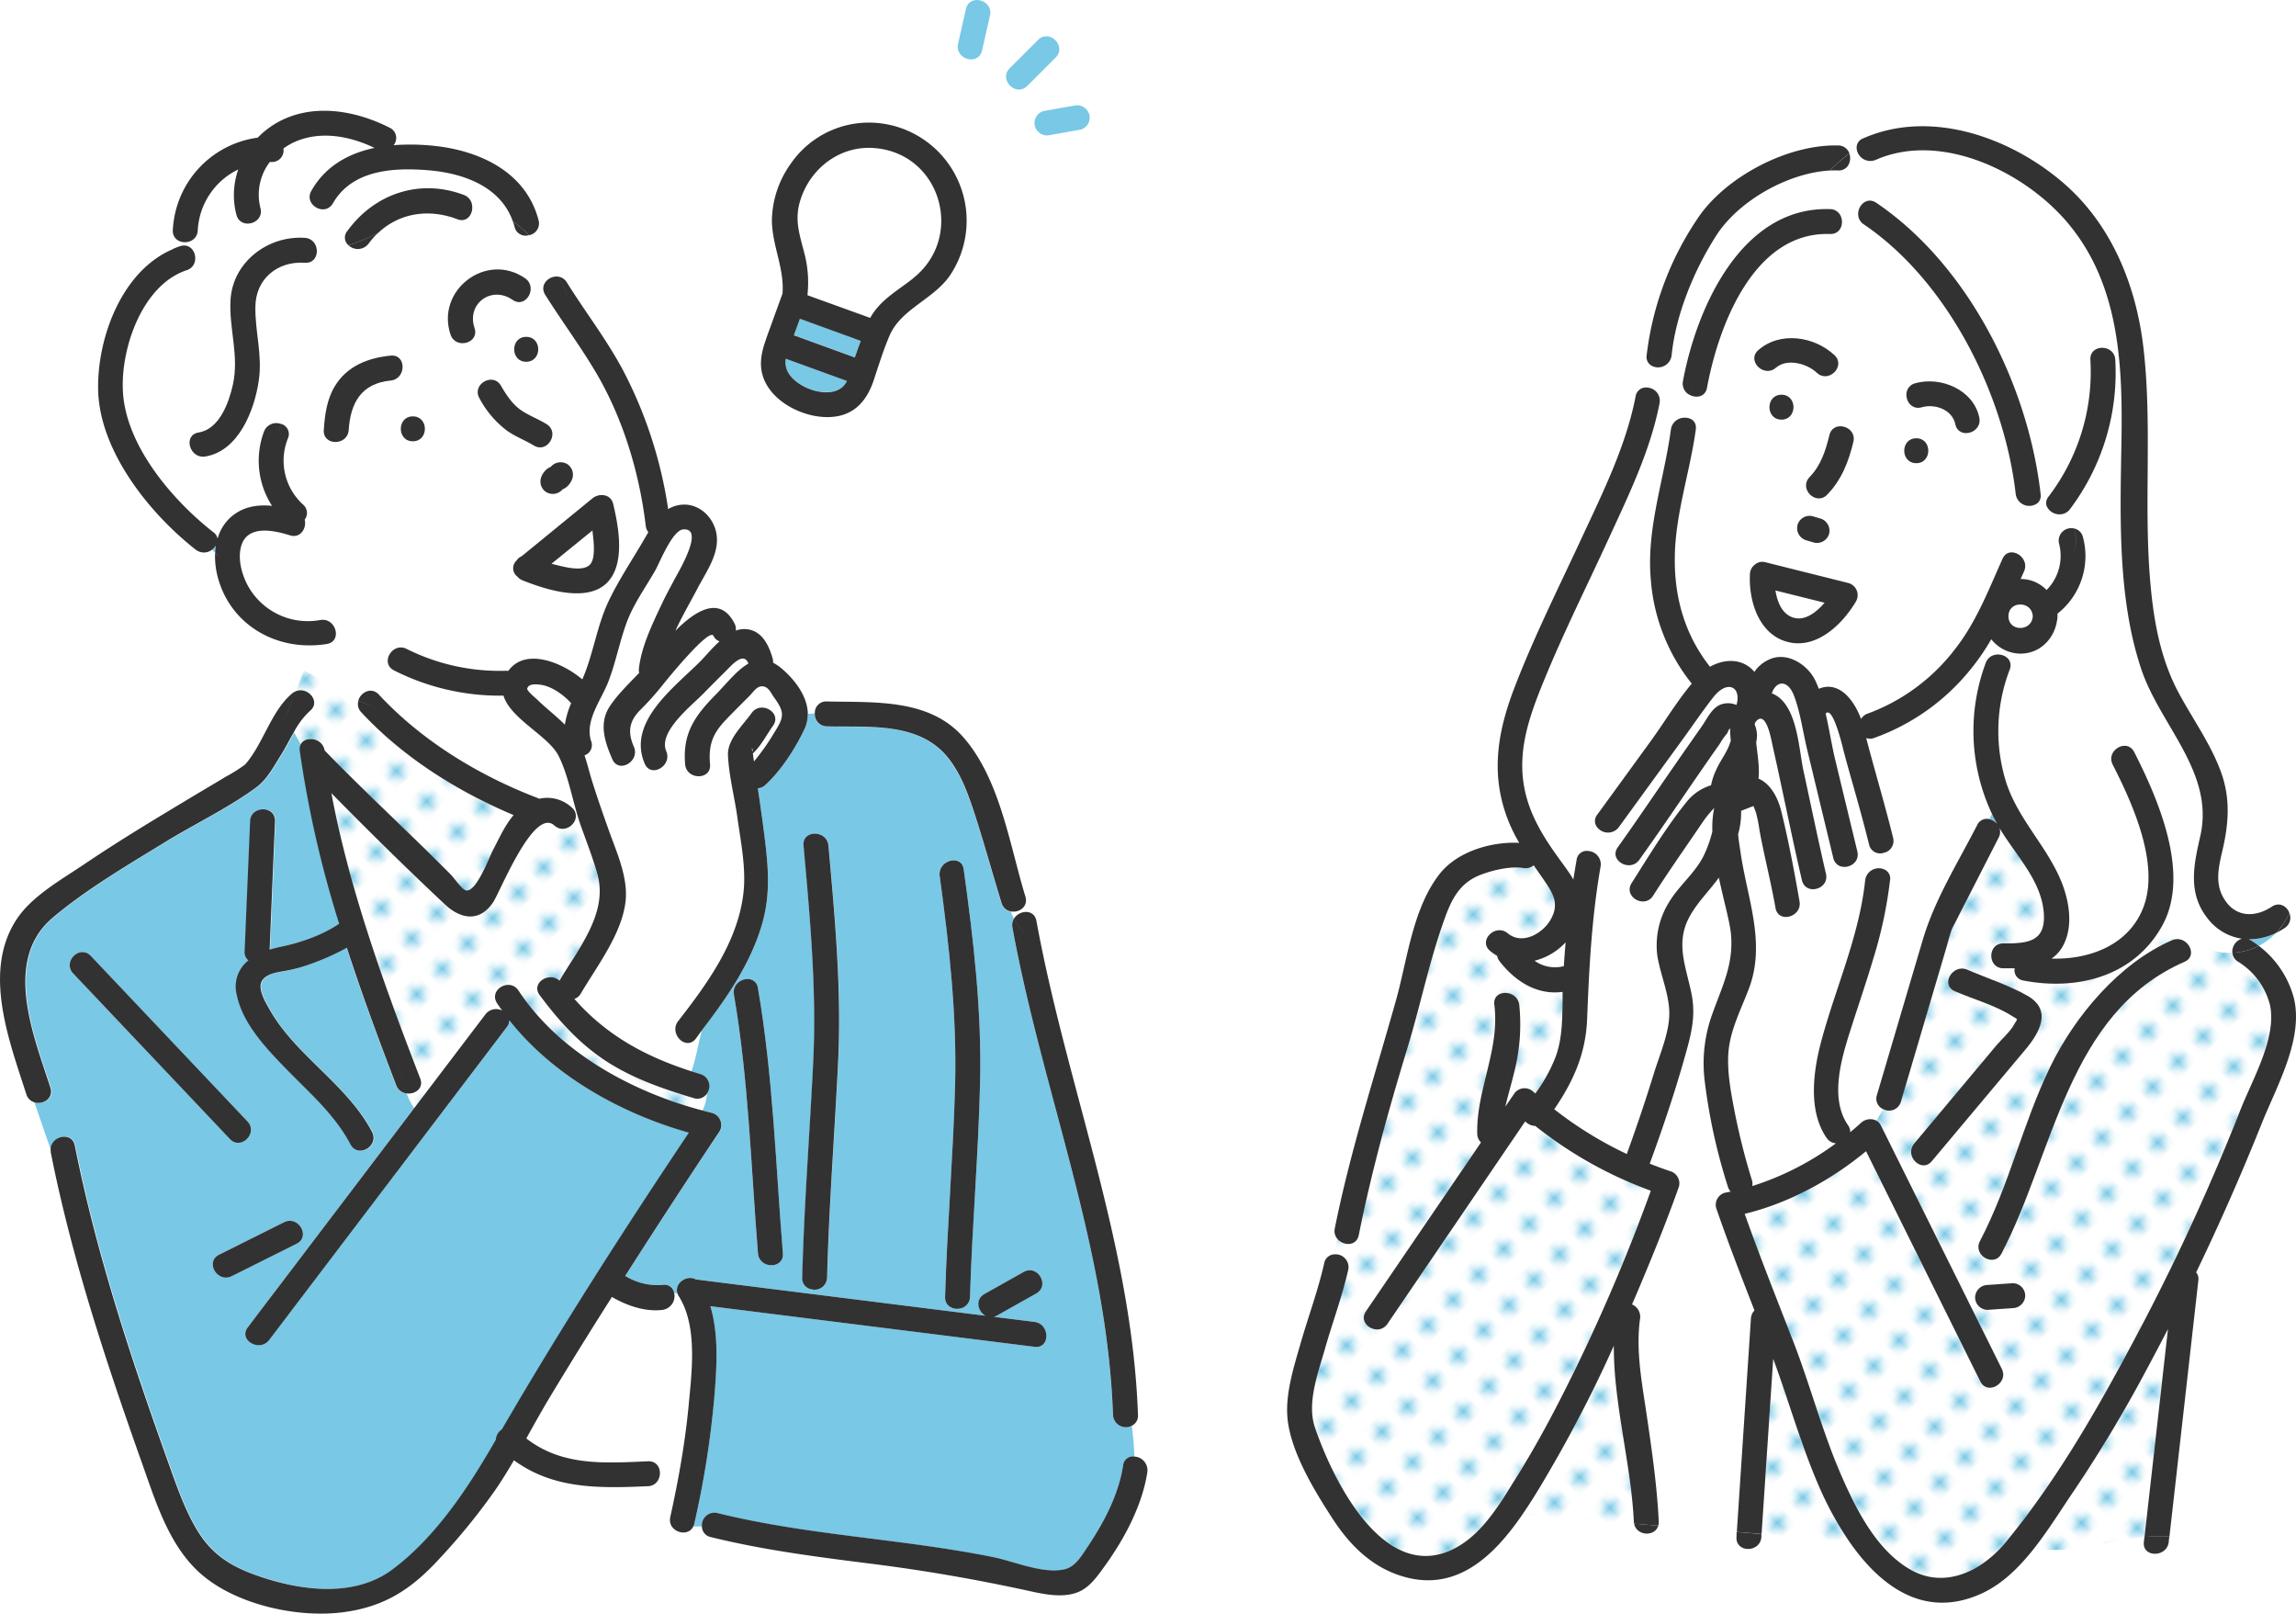 <svg xmlns="http://www.w3.org/2000/svg" xmlns:xlink="http://www.w3.org/1999/xlink" viewBox="0 0 608.47 427.53"><defs><style>.cls-1{fill:none;}.cls-2{fill:#fff;}.cls-3{fill:#78c8e6;}.cls-4{fill:url(#新規パターンスウォッチ_4);}.cls-5{fill:#323232;}.cls-6{fill:url(#新規パターンスウォッチ_4-7);}</style><pattern id="新規パターンスウォッチ_4" data-name="新規パターンスウォッチ 4" width="4.98" height="5.18" patternTransform="translate(-1409.09 309.03) rotate(-45) scale(1.9)" patternUnits="userSpaceOnUse" viewBox="0 0 4.98 5.18"><rect class="cls-1" width="4.98" height="5.18"/><rect class="cls-2" width="4.98" height="5.18"/><circle class="cls-3" cx="2.49" cy="2.59" r="1.06"/></pattern><pattern id="新規パターンスウォッチ_4-7" data-name="新規パターンスウォッチ 4" width="4.98" height="5.18" patternTransform="translate(-1420.65 305.38) rotate(-45) scale(1.9)" patternUnits="userSpaceOnUse" viewBox="0 0 4.98 5.18"><rect class="cls-1" width="4.98" height="5.18"/><rect class="cls-2" width="4.98" height="5.18"/><circle class="cls-3" cx="2.49" cy="2.59" r="1.06"/></pattern></defs><g id="レイヤー_2" data-name="レイヤー 2"><g id="レイヤー_1-2" data-name="レイヤー 1"><path class="cls-2" d="M156.32,149.66c1.75-1.73,1-6.74.75-8.85,0-.09,0-.19,0-.28l-10.83,8.83.87.23C149.31,150.13,154.36,151.59,156.32,149.66Z"/><path class="cls-2" d="M143.5,181.51c-.95-.16-3.44-.56-3.78,1-.13.57,2.24,2.51,2.6,2.86,2.37,2.32,5,4.34,7.38,6.68a23.46,23.46,0,0,1,1.68-5.63h0C149.48,184.27,146.35,182,143.5,181.51Z"/><path class="cls-3" d="M199.19,198.32a2.65,2.65,0,0,1,.19.86C199.54,198.78,199.59,198.4,199.19,198.32Z"/><path class="cls-3" d="M56.21,145.67l.83.84a17.34,17.34,0,0,1,.19-1.92A4,4,0,0,1,56.21,145.67Z"/><path class="cls-2" d="M171.08,139.31c-1.64-13.67-5.76-27.65-12.63-39.64-4.24-7.39-9.44-14.31-14-21.54-1.69-2.68,1-5.18,3.46-4.83a50.08,50.08,0,0,0-7.75-11,3,3,0,0,1-3.82-2.24c-.13-.51-.3-1-.47-1.48a21.53,21.53,0,0,0-10.76-4.09c.26,2.18-1.36,4.53-3.94,3.54-7.49-2.86-15.3-1.68-20.9,3.57a25.38,25.38,0,0,0,2.38-1.47,25.38,25.38,0,0,1-2.38,1.47,20.77,20.77,0,0,0-2.58,2.91,3.59,3.59,0,0,1-5.34.44c-5.34,1.92-10.61,3.77-13.9,8.38-8.22,12.33-4,25.61-4.26,39a2.78,2.78,0,0,1,2.07,3.85,15.72,15.72,0,0,0,4,17.58,2.9,2.9,0,0,1,.42,4c.59,2.23-1.11,5-3.93,4.14-4.38-1.38-11.55-2.92-13,3.25-.76,3.23.29,7.09,1.82,10a18.14,18.14,0,0,0,19.26,9.19c4.16-.7,5.93,5.66,1.75,6.36a27.33,27.33,0,0,1-3.48.34c-1,2.29-1.82,4.51-2.67,6.7,5,2.43,9.62,5.61,14.48,7.93.66-2.15,3.45-3.66,5.43-1.53,11.42,12.29,26.54,21.48,42.15,27.43a3.41,3.41,0,0,1,.33.17,9.55,9.55,0,0,1,8.7,2.37,2.85,2.85,0,0,1,1,2.5l.57.19c-1.69-5.42-2.76-11.6-5.24-16.5-2.64-5.23-12.72-9.76-14.58-15.92a62,62,0,0,1-29-6.68c-3.8-1.91-.45-7.6,3.33-5.7A55,55,0,0,0,134,177.72a3.16,3.16,0,0,1,.63.05c4.51-6.31,14.34-2.25,19.62,2.24l.15-.34c2.78-6.53,3.7-13.68,6.7-20.13,2.68-5.75,6.4-11.22,9.59-16.72l1.06-1.81A3.43,3.43,0,0,1,171.08,139.31Zm-67.54-38.49c-7.84.77-10.65,6-11.13,13.12-.29,4.22-6.89,4.24-6.6,0,.26-4,.8-8.09,2.92-11.61C92,97,97.56,94.81,103.54,94.22,107.77,93.8,107.72,100.41,103.54,100.82Zm5.87,16.1c-4.25,0-4.24-6.6,0-6.6S113.66,116.92,109.41,116.92Zm40.81,6a3.33,3.33,0,0,1,1.51,2,3.46,3.46,0,0,1-.33,2.54,4.67,4.67,0,0,1-1.84,2l-.45.2a3.41,3.41,0,0,1-4.26.8,3.31,3.31,0,0,1-1.52-2,3.51,3.51,0,0,1,.33-2.54,4.63,4.63,0,0,1,1.85-2,4.43,4.43,0,0,1,.45-.2A3.41,3.41,0,0,1,150.22,122.9ZM139.45,95.85c-4.25,0-4.25-6.6,0-6.6S143.7,95.85,139.45,95.85Zm-20-7.19c-4-11.78,9.52-22.07,19.78-14.91,3.46,2.42.15,8.14-3.34,5.7-5.54-3.87-12.26,1-10.08,7.46C127.12,91,120.75,92.67,119.4,88.66Zm15,25.46a26.05,26.05,0,0,1-7.3-8.58c-2.13-3.69,3.57-7,5.7-3.33,1.52,2.61,3.19,5.16,5.79,6.79,2,1.25,4.23,2.13,6.25,3.35,3.64,2.18.32,7.89-3.33,5.69C139.16,116.65,136.59,115.68,134.37,114.12ZM161,154.32c-5.33,5.57-16.4,1.9-22.44-.49a3.42,3.42,0,0,1-1.42-1,2.77,2.77,0,0,1-.2-4.31,2.72,2.72,0,0,1,1.29-1.08L157,132.09c1.81-1.48,4.89-1.17,5.51,1.45C163.92,139.54,165.77,149.34,161,154.32Z"/><path class="cls-2" d="M179.64,270.53c7.72-9.95,15.81-21,17.29-33.92.75-6.58-.71-13.58-1.61-20.07-.75-5.39-2.25-11-2.49-16.47-.19-4.12,3.94-7.89,6.25-11.14,2.44-3.45,8.16-.15,5.7,3.33-1.58,2.22-3,5-4.91,6.92l-.44.44c0,.4.09.74.1.8.07.44.13.87.2,1.31a57,57,0,0,0,5.26-7.45c2.65-4.21,3-5.42,0-9.59-.74-1-1.43-2.69-2.92-2.85s-2.43,1.41-3.57,2.56c-2.05,2.07-4.13,4.13-6.15,6.23-3.62,3.76-4.71,6.74-4.27,11.86.37,4.24-6.24,4.2-6.6,0-.7-8.25,2.57-12.85,8.18-18.54,2.8-2.83,5.52-6.42,8.59-8.14-1.27-3.39-4.56.58-6.08,2.07q-2.88,2.84-5.7,5.72c-3.11,3.19-12.26,10.22-10,15.4,1.66,3.86-4,7.22-5.7,3.33-4.73-11,7.73-20.11,14.62-27,1.49-1.49,3.24-3.62,5.2-5.41a2.86,2.86,0,0,1-1.61-1.48c-1.14-2.2-12.47,11.8-13.35,12.9a76,76,0,0,1-6,6.72c-3,3-3.43,5.9-1.74,9.77s-4,7.21-5.7,3.33c-2-4.63-3.68-9.59-.6-14.16,2.1-3.12,5-5.89,7.71-8.73a3.47,3.47,0,0,1-.07-1.09c.64-5.94,3.66-12.06,6.19-17.42,1-2.05,2.08-4.05,3.13-6.06,1-1.85,8.32-13.9,2.42-13.44-2.89.23-6.23,8.81-7.42,10.89-2.61,4.58-5.8,9-7.62,13.93-1.88,5.15-2.84,10.58-4.87,15.7-1.9,4.8-6.25,10.25-4.48,15.59a2.87,2.87,0,0,1-1.77,3.75c.72,2.09,1.23,4.29,1.92,6.52,1.42,4.59,3,9.13,4.64,13.66,2.06,5.76,5,12.24,4.32,18.52-1,8.59-7.61,17.18-11.85,24.4a3.06,3.06,0,0,1-1.71,1.43c8.48,9.62,18.65,15.22,31.09,19.21,1.24-3.41,1.75-7.2,2.77-10.86l-1.68,2.18C181.7,278.54,177.07,273.84,179.64,270.53Z"/><path class="cls-4" d="M186.15,294.22a10.55,10.55,0,0,0,1.16-4.57A3,3,0,0,1,183.8,291c-8.11-2.42-16.28-5.23-23.41-9.91-6.69-4.4-12-10.18-16.81-16.53a8.1,8.1,0,0,0-2.6,2.78C152,280.81,169.43,289.83,186.15,294.22Z"/><path class="cls-4" d="M86,198.82c6.32,6.51,12.86,12.81,19.39,19.11,3.2,3.09,6.4,6.18,9.57,9.31,1.52,1.5,3,3,4.54,4.54.79.81,3,4,4.07,4.14,2.73.3,5.93-8.56,7.11-10.8,1.63-3.08,3.12-6.47,5.41-9.16-15-6.32-29.28-15.31-40.35-27.22A3.11,3.11,0,0,1,95,185.6c-4.86-2.32-9.47-5.5-14.48-7.93l-2.12,5.49c3.13-1.34,6.76,2.72,3.78,5.19a20.5,20.5,0,0,0-4.32,5.77c.58,1.11,1.17,2.16,1.81,3.16C80.78,194.89,85.43,195.43,86,198.82Z"/><path class="cls-3" d="M135,270.32a2.82,2.82,0,0,1-.64,1.77q-3.9,5.16-7.82,10.3L71.35,355c-2.53,3.34-8.26.05-5.69-3.33s5.21-6.87,7.82-10.3l36.29-47.79a17.75,17.75,0,0,1-2-3.89,3.35,3.35,0,0,1-2.86-2.18c-4.58-11.92-9.08-24.08-13.08-36.42A66,66,0,0,1,82,255.53a38.46,38.46,0,0,1-6.49,1.77c-2,.37-4.89.69-6,2.7s.87,5.34,1.83,7.08c6.93,12.6,20.6,20,27.37,32.83,2,3.76-3.71,7.09-5.69,3.33-4.14-7.83-10.95-13.67-17-19.94-5.23-5.39-11.56-12-13.13-19.62a8.8,8.8,0,0,1,3.07-9.19,2.89,2.89,0,0,1-1-2.46l1.44-34.44c.17-4.24,6.78-4.25,6.6,0q-.7,17-1.42,34c1-.31,2-.57,3-.78,5-1,11-3.05,15.42-6.1a286.61,286.61,0,0,1-10.44-45.8,2.88,2.88,0,0,1,.23-1.65c-.64-1-1.23-2.05-1.81-3.16-1.13,2-2.15,4-3.17,5.63-2,3.13-3.74,6.69-6.76,8.9-7.65,5.61-16.63,9.87-24.71,14.83-9.9,6.08-20.21,12.12-29.13,19.61-13.45,11.29-5.17,31.23-.7,45.11,1,2.95-2.15,4.66-4.42,3.82l4.51,13.06c-.54-4,5.58-5.61,6.39-1.53,5.8,29.26,15.37,57.81,25.43,85.84,2,5.64,4,11.33,7.23,16.44,3.65,5.84,8.29,8.92,14.71,11.29,11.26,4.15,26.22,6.52,36.65-1.19,11.58-8.56,20.29-21.86,27.37-34.17l.18-.31a3.51,3.51,0,0,1,1.59-2.73c15.53-26.79,32.33-52.89,49.56-78.62C164.61,295.06,146.53,285,135,270.32ZM19.39,257.92c-2.92-3.08,1.74-7.75,4.67-4.66l41.53,43.87c2.92,3.08-1.75,7.75-4.67,4.66Q40.16,279.86,19.39,257.92Zm38.66,74.52,17.23-8.61c3.79-1.9,7.13,3.8,3.33,5.7l-17.23,8.61C57.59,340,54.25,334.34,58.05,332.44Z"/><path class="cls-4" d="M128.64,268.76a3.56,3.56,0,0,1,4.42-1c-.46-.65-.93-1.28-1.36-1.94-2.33-3.58,3.38-6.88,5.7-3.33A53.81,53.81,0,0,0,141,267.3a8.1,8.1,0,0,1,2.6-2.78c-.22-.29-.45-.57-.66-.86-2.39-3.24,2.59-6.34,5.26-3.82,5-8.47,12.89-17.85,10.07-28.12-1.24-4.51-3-8.87-4.53-13.27-.2-.56-.38-1.14-.56-1.72l-.57-.19c-.26,2.31-3.38,4.26-5.68,2.17-5.44-4.93-14.28,17.37-16.17,20.26-3.52,5.4-8.59,4.63-12.83.65-10.2-9.56-20.26-19.46-30.09-29.47,4.85,25.83,14.16,51.32,23.5,75.62,1,2.57-1.34,4.18-3.51,3.94a17.75,17.75,0,0,0,2,3.89Z"/><path class="cls-3" d="M299.94,377.72a3.4,3.4,0,0,1-5-2.82c-1.55-44.54-18.73-85.76-26.65-129.17a3.33,3.33,0,0,1,.43-2.39,11.77,11.77,0,0,1-.83-1.81,3.08,3.08,0,0,1-2.53-2.25c-2.37-7.72-4.5-15.52-7-23.21-1.73-5.32-3.61-10.79-7.14-15.22-7.66-9.64-21.12-8.08-32.17-8.36a3.22,3.22,0,0,1-3.17-3.54,8.33,8.33,0,0,1-1.82.16,9.21,9.21,0,0,1-.88,4.11c-2.43,5.12-6.15,10.91-10.35,14.76a3.17,3.17,0,0,1-2,.88q1,6.39,1.78,12.8c1,7.83,1.62,15-.54,22.77-3,10.68-9.39,19.87-16.07,28.58-1,3.66-1.53,7.45-2.77,10.86.77.24,1.55.49,2.34.72a3.32,3.32,0,0,1,1.75,5.06,10.55,10.55,0,0,1-1.16,4.57c.87.23,1.74.46,2.6.67a3.32,3.32,0,0,1,2,4.85q-12.75,19-25,38.31a16.33,16.33,0,0,0,9.91,2.4,2.58,2.58,0,0,1,3.06,2.16l.88.13c-1-2.78,2.51-5.1,4.88-3.74l30.49,3.82c0-.41,0-.82.1-1.23a2.92,2.92,0,0,1-2.43-3.09c.48-19.15,2-38.19,2.92-57.32S214.65,243,213,224.05c-.38-4.24,6.22-4.2,6.6,0,1.7,19,3.49,38.07,2.57,57.13s-2.44,38.17-2.92,57.32a3.29,3.29,0,0,1-4.17,3.09c-.05.41-.08.82-.1,1.23l46.23,5.79c-2-1.1-2.84-4.31-.26-5.76L271.28,337c3.71-2.09,7,3.61,3.33,5.7l-10.38,5.84a3.92,3.92,0,0,1-.87.34l10.8,1.35c4.17.52,4.21,7.13,0,6.6l-85.92-10.76c2.37,7.82,1.64,17.06,1,24.73A245.26,245.26,0,0,1,184,403.68a3.41,3.41,0,0,1-.27.76H186a3.34,3.34,0,0,1,4.1-3.53c24,5.94,48.84,6.78,73,11.66,5.64,1.14,13,4.44,18.76,3.3,3-.59,4.69-3.55,6.35-6,4.32-6.42,8.23-13.83,9.41-21.55a2.61,2.61,0,0,1,3-2.37C300.54,383.19,300.29,380.45,299.94,377.72Zm-99.07-45.65c-1.85-22.91-2.46-45.85-6.37-68.55-.72-4.16,5.64-5.93,6.36-1.76,4,23.29,4.71,46.8,6.61,70.31C207.81,336.31,201.21,336.28,200.87,332.07Zm58.87-45.41c-.43,19-2.11,37.95-2.68,56.94-.13,4.24-6.73,4.25-6.6,0,.56-18.63,2.15-37.21,2.65-55.83s-1.55-37.22-4.08-55.68c-.57-4.16,5.79-6,6.36-1.76C258,249,260.17,267.77,259.74,286.66Z"/><path class="cls-2" d="M179.91,343.47a3.72,3.72,0,0,1-.35-.73l-.88-.13a3.69,3.69,0,0,1-3.06,4.44c-4.59.58-9.39-1.09-13.44-3.42q-8.52,13.46-16.76,27.06c-2,3.4-4,6.92-5.93,10.43,9.44,7.31,20.41,6.58,32.23,6.05,3.15-.14,3.95,3.42,2.45,5.37,1.82-.05,3.65-.54,5.47-.37,1.24-6.6,2.24-13.24,2.87-19.91C183.33,363.42,184.87,351.42,179.91,343.47Z"/><path class="cls-2" d="M49.47,71.6c-12.23,4-18.13,22.22-16.74,33.92,1.62,13.69,13.34,27.3,23.8,35.48a2.76,2.76,0,0,1,1.11,1.76,11.82,11.82,0,0,1,3.42-5.62c3.15-2.84,7.06-3.46,11-3.06a22.06,22.06,0,0,1-2.13-19.68,3.48,3.48,0,0,1,4.29-2.09c.3-13.36-4-26.64,4.26-39C81.76,68.73,87,66.88,92.37,65A2.67,2.67,0,0,1,92,61.19c7.26-10,19.27-14,30.94-9.51a3.34,3.34,0,0,1,2.18,2.82,21.53,21.53,0,0,1,10.76,4.09c-3.29-9.26-13.18-12.73-22.4-13.49s-20.14-.16-25.27,8.76c-2.12,3.69-7.82.36-5.7-3.33C86.3,44,92.44,40.61,99.25,39.18,92.67,36,84.83,34.53,77.94,37.67a16.32,16.32,0,0,0-2.83,1.67A3.06,3.06,0,0,1,72,42.91c-.15,0-.3,0-.45,0A14.33,14.33,0,0,0,69,55.08c1.08,4.12-5.29,5.86-6.37,1.76a20.63,20.63,0,0,1,.49-12A19,19,0,0,0,52.4,61c-.12,3.16-3.81,4-5.61,2.42A8.84,8.84,0,0,0,45.85,66c.61-.26,1.23-.51,1.87-.72C51.77,63.9,53.49,70.28,49.47,71.6Zm3.15,43c5.51-.88,8-7.86,9.1-12.67,1.7-7.7-1.07-14.85-.63-22.46.59-10,10-17.11,19.71-16.44,4.22.29,4.24,6.89,0,6.6-7.27-.5-13.07,4.28-13.12,11.69-.05,6.67,1.86,12.73.9,19.51-1.12,7.81-5.32,18.71-14.21,20.14C50.21,121.63,48.44,115.27,52.62,114.59Z"/><path class="cls-5" d="M144.81,112.35c-2-1.22-4.24-2.1-6.25-3.35-2.6-1.63-4.27-4.18-5.79-6.79-2.13-3.68-7.83-.36-5.7,3.33a26.05,26.05,0,0,0,7.3,8.58c2.22,1.56,4.79,2.53,7.11,3.92C145.13,120.24,148.45,114.53,144.81,112.35Z"/><path class="cls-5" d="M150.22,122.9a3.41,3.41,0,0,0-4.26.8,4.43,4.43,0,0,0-.45.2,4.63,4.63,0,0,0-1.85,2,3.51,3.51,0,0,0-.33,2.54,3.31,3.31,0,0,0,1.52,2,3.41,3.41,0,0,0,4.26-.8l.45-.2a4.67,4.67,0,0,0,1.84-2,3.46,3.46,0,0,0,.33-2.54A3.33,3.33,0,0,0,150.22,122.9Z"/><path class="cls-5" d="M136.93,148.48a2.77,2.77,0,0,0,.2,4.31,3.42,3.42,0,0,0,1.42,1c6,2.39,17.11,6.06,22.44.49,4.78-5,2.93-14.78,1.51-20.78-.62-2.62-3.7-2.93-5.51-1.45L138.22,147.4A2.72,2.72,0,0,0,136.93,148.48Zm20.1-7.95c0,.09,0,.19,0,.28.21,2.11,1,7.12-.75,8.85-2,1.93-7,.47-9.25-.07l-.87-.23Z"/><path class="cls-5" d="M103.54,94.22c-6,.59-11.59,2.76-14.81,8.11-2.12,3.52-2.66,7.59-2.92,11.61-.29,4.24,6.31,4.22,6.6,0,.48-7.17,3.29-12.35,11.13-13.12C107.72,100.41,107.77,93.8,103.54,94.22Z"/><path class="cls-5" d="M109.41,116.92c4.25,0,4.26-6.6,0-6.6S105.16,116.92,109.41,116.92Z"/><path class="cls-5" d="M139.18,73.75c-10.26-7.16-23.75,3.13-19.78,14.91,1.35,4,7.72,2.29,6.36-1.75-2.18-6.48,4.54-11.33,10.08-7.46C139.33,81.89,142.64,76.17,139.18,73.75Z"/><path class="cls-5" d="M139.45,89.25c-4.25,0-4.25,6.6,0,6.6S143.71,89.25,139.45,89.25Z"/><path class="cls-5" d="M209.37,188.84c1.62,0,3.23.26,4.72.27C214,184.46,210.6,180,207,177a11.62,11.62,0,0,0-2.12-1.41,3.32,3.32,0,0,0-.11-1.1c-1-3.51-2.83-7.42-6.95-7.79a6.59,6.59,0,0,0-2.82.38,3.23,3.23,0,0,0-.37-1.94c-3.89-7.53-10.48-3.22-15.65,2,1.83-4,4.11-7.86,5.91-11.31,2.37-4.54,6.1-9.52,4.88-14.92-1-4.33-4.9-7.74-9.44-7.15a8.26,8.26,0,0,0-3.26,1.13A115.76,115.76,0,0,0,165.2,98.27c-4.33-8.17-10.11-15.64-15-23.47a3.15,3.15,0,0,0-2.24-1.5c1.17,2.19,2.22,4.43,3.14,6.64-.92-2.21-2-4.45-3.14-6.64-2.44-.35-5.15,2.15-3.46,4.83,4.54,7.23,9.74,14.15,14,21.54,6.87,12,11,26,12.63,39.64a3.43,3.43,0,0,0,.69,1.7l-1.06,1.81c-3.19,5.5-6.91,11-9.59,16.72-3,6.45-3.92,13.6-6.7,20.13l-.15.34c-5.28-4.49-15.11-8.55-19.62-2.24a3.16,3.16,0,0,0-.63-.05,55,55,0,0,1-26.31-5.79c-3.78-1.9-7.13,3.79-3.33,5.7a62,62,0,0,0,29,6.68c1.86,6.16,11.94,10.69,14.58,15.92,2.48,4.9,3.55,11.08,5.24,16.5,1.07.42,2,1.11,3.41,1.81-1.39-.7-2.34-1.39-3.41-1.81.18.58.36,1.16.56,1.72,1.55,4.4,3.29,8.76,4.53,13.27,2.82,10.27-5.09,19.65-10.07,28.12-2.67-2.52-7.65.58-5.26,3.82.21.29.44.57.66.86a5.71,5.71,0,0,1,3.09-.88,5.71,5.71,0,0,0-3.09.88c4.78,6.35,10.12,12.13,16.81,16.53,7.13,4.68,15.3,7.49,23.41,9.91a3,3,0,0,0,3.51-1.31c.05-1,.06-1.93.06-2.91,0,1,0,1.95-.06,2.91a3.32,3.32,0,0,0-1.75-5.06c-.79-.23-1.57-.48-2.34-.72-.08.22-.16.45-.25.67.09-.22.17-.45.25-.67-12.44-4-22.61-9.59-31.09-19.21a3.06,3.06,0,0,0,1.71-1.43c4.24-7.22,10.89-15.81,11.85-24.4.7-6.28-2.26-12.76-4.32-18.52-1.62-4.53-3.22-9.07-4.64-13.66-.69-2.23-1.2-4.43-1.92-6.52a2.87,2.87,0,0,0,1.77-3.75c-1.77-5.34,2.58-10.79,4.48-15.59,2-5.12,3-10.55,4.87-15.7,1.82-5,5-9.35,7.62-13.93,1.19-2.08,4.53-10.66,7.42-10.89,5.9-.46-1.46,11.59-2.42,13.44-1.05,2-2.16,4-3.13,6.06-2.53,5.36-5.55,11.48-6.19,17.42a3.47,3.47,0,0,0,.07,1.09c-2.71,2.84-5.61,5.61-7.71,8.73-3.08,4.57-1.42,9.53.6,14.16,1.7,3.88,7.39.52,5.7-3.33s-1.27-6.8,1.74-9.77a76,76,0,0,0,6-6.72c.88-1.1,12.21-15.1,13.35-12.9a2.86,2.86,0,0,0,1.61,1.48c-2,1.79-3.71,3.92-5.2,5.41-6.89,6.88-19.35,16-14.62,27,1.68,3.89,7.36.53,5.7-3.33-2.22-5.18,6.93-12.21,10-15.4q2.82-2.88,5.7-5.72c1.52-1.49,4.81-5.46,6.08-2.07-3.07,1.72-5.79,5.31-8.59,8.14-5.61,5.69-8.88,10.29-8.18,18.54.36,4.2,7,4.24,6.6,0-.44-5.12.65-8.1,4.27-11.86,2-2.1,4.1-4.16,6.15-6.23,1.14-1.15,2-2.72,3.57-2.56s2.18,1.84,2.92,2.85c3.06,4.17,2.66,5.38,0,9.59a57,57,0,0,1-5.26,7.45c-.07-.44-.13-.87-.2-1.31,0-.06-.05-.4-.1-.8l.44-.44c1.9-1.93,3.33-4.7,4.91-6.92,2.46-3.48-3.26-6.78-5.7-3.33-2.31,3.25-6.44,7-6.25,11.14.24,5.44,1.74,11.08,2.49,16.47.9,6.49,2.36,13.49,1.61,20.07-1.48,12.87-9.57,24-17.29,33.92-2.57,3.31,2.06,8,4.67,4.66L186,273a24.17,24.17,0,0,1,2.48-6.07A24.17,24.17,0,0,0,186,273c6.68-8.71,13.08-17.9,16.07-28.58,2.16-7.74,1.52-14.94.54-22.77q-.81-6.41-1.78-12.8a3.17,3.17,0,0,0,2-.88c4.2-3.85,7.92-9.64,10.35-14.76a9.21,9.21,0,0,0,.88-4.11C212.6,189.1,211,188.84,209.37,188.84ZM149.7,192c-2.35-2.34-5-4.36-7.38-6.68-.36-.35-2.73-2.29-2.6-2.86.34-1.52,2.83-1.12,3.78-1,2.85.46,6,2.76,7.86,4.86h0A23.46,23.46,0,0,0,149.7,192Zm49.49,6.31c.4.08.35.46.19.86A2.65,2.65,0,0,0,199.19,198.32Z"/><path class="cls-5" d="M151.58,214a9.55,9.55,0,0,0-8.7-2.37,3.41,3.41,0,0,0-.33-.17c-15.61-5.95-30.73-15.14-42.15-27.43-2-2.13-4.77-.62-5.43,1.53a34.77,34.77,0,0,0,5.5,2.14A34.77,34.77,0,0,1,95,185.6a3.11,3.11,0,0,0,.76,3.14c11.07,11.91,25.37,20.9,40.35,27.22-2.29,2.69-3.78,6.08-5.41,9.16-1.18,2.24-4.38,11.1-7.11,10.8-1.07-.12-3.28-3.33-4.07-4.14-1.5-1.52-3-3-4.54-4.54-3.17-3.13-6.37-6.22-9.57-9.31-6.53-6.3-13.07-12.6-19.39-19.11-.56-3.39-5.21-3.93-6.35-1.54a26,26,0,0,0,6.53,7,26,26,0,0,1-6.53-7,2.88,2.88,0,0,0-.23,1.65,286.61,286.61,0,0,0,10.44,45.8c-4.41,3.05-10.37,5.07-15.42,6.1-1,.21-2,.47-3,.78q.7-17,1.42-34c.18-4.25-6.43-4.24-6.6,0L64.83,252a2.89,2.89,0,0,0,1,2.46,8.8,8.8,0,0,0-3.07,9.19c1.57,7.65,7.9,14.23,13.13,19.62,6.09,6.27,12.9,12.11,17,19.94,2,3.76,7.68.43,5.69-3.33-6.77-12.83-20.44-20.23-27.37-32.83-1-1.74-2.93-5.1-1.83-7.08s4-2.33,6-2.7A38.46,38.46,0,0,0,82,255.53a66,66,0,0,0,9.92-4.42c4,12.34,8.5,24.5,13.08,36.42a3.35,3.35,0,0,0,2.86,2.18c-1.18-3.15-1.72-6.53-2.94-9.57,1.22,3,1.76,6.42,2.94,9.57,2.17.24,4.49-1.37,3.51-3.94C102,261.47,92.67,236,87.82,210.15c9.83,10,19.89,19.91,30.09,29.47,4.24,4,9.31,4.75,12.83-.65,1.89-2.89,10.73-25.19,16.17-20.26,2.3,2.09,5.42.14,5.68-2.17a5.49,5.49,0,0,0-1.52-.2,5.49,5.49,0,0,1,1.52.2A2.85,2.85,0,0,0,151.58,214Z"/><path class="cls-5" d="M82.15,188.35c3-2.47-.65-6.53-3.78-5.19-1,2.55-2,5.14-3.2,7.88,1.17-2.74,2.2-5.33,3.2-7.88a3.69,3.69,0,0,0-.89.52c-5.64,4.66-7.71,13.44-12.52,18.88a41.45,41.45,0,0,1-5.16,3.25C56.19,208,52.57,210.1,49,212.27,40,217.66,31,223.12,22.3,229c-5.93,4-13.75,8.35-17.81,14.45-9.27,13.9-2,32.44,2.51,46.54A3.13,3.13,0,0,0,8.94,292l-1.65-4.76L8.94,292c2.27.84,5.38-.87,4.42-3.82-4.47-13.88-12.75-33.82.7-45.11,8.92-7.49,19.23-13.53,29.13-19.61,8.08-5,17.06-9.22,24.71-14.83,3-2.21,4.77-5.77,6.76-8.9,1-1.61,2-3.65,3.17-5.63-.16-.3-.31-.58-.46-.88.15.3.3.58.46.88A20.5,20.5,0,0,1,82.15,188.35Z"/><path class="cls-5" d="M271.74,237.53C267.52,223.77,265,206.1,255,195c-9.12-10-23.53-8.84-35.89-9.15a3,3,0,0,0-3.17,3.06,4.52,4.52,0,0,0,2.26-1.21,4.52,4.52,0,0,1-2.26,1.21,3.22,3.22,0,0,0,3.17,3.54c11,.28,24.51-1.28,32.17,8.36,3.53,4.43,5.41,9.9,7.14,15.22,2.49,7.69,4.62,15.49,7,23.21a3.08,3.08,0,0,0,2.53,2.25,7.3,7.3,0,0,1-.24-4.29,7.3,7.3,0,0,0,.24,4.29C270.07,241.88,272.57,240.22,271.74,237.53Z"/><path class="cls-5" d="M80.8,69.62c4.24.29,4.22-6.31,0-6.6C71,62.35,61.68,69.43,61.09,79.46c-.44,7.61,2.33,14.76.63,22.46-1.07,4.81-3.59,11.79-9.1,12.67-4.18.68-2.41,7,1.75,6.37,8.89-1.43,13.09-12.33,14.21-20.14,1-6.78-1-12.84-.9-19.51C67.73,73.9,73.53,69.12,80.8,69.62Z"/><path class="cls-5" d="M84.89,164.27a18.14,18.14,0,0,1-19.26-9.19c-1.53-2.87-2.58-6.73-1.82-10,1.44-6.17,8.61-4.63,13-3.25,2.82.9,4.52-1.91,3.93-4.14a2.9,2.9,0,0,0-.42-4,15.72,15.72,0,0,1-4-17.58,2.78,2.78,0,0,0-2.07-3.85c0,.94-.07,1.88-.14,2.83.07-1,.12-1.89.14-2.83a3.48,3.48,0,0,0-4.29,2.09,22.06,22.06,0,0,0,2.13,19.68c-3.93-.4-7.84.22-11,3.06a11.82,11.82,0,0,0-3.42,5.62A2.76,2.76,0,0,0,56.53,141c-10.46-8.18-22.18-21.79-23.8-35.48-1.39-11.7,4.51-29.91,16.74-33.92,4-1.32,2.3-7.7-1.75-6.37-.64.21-1.26.46-1.87.72a24.53,24.53,0,0,0-.38,5.19A24.53,24.53,0,0,1,45.85,66C32.37,71.68,25.83,89.27,26,103c.21,16.36,13.56,33,25.86,42.63a3.51,3.51,0,0,0,4.35,0l-3-3,3,3a4,4,0,0,0,1-1.08,17.34,17.34,0,0,0-.19,1.92l1.63,1.63L57,146.51a21.8,21.8,0,0,0,.78,6.66c3.23,11.65,13.88,18.28,25.34,17.8.27-.64.53-1.28.81-1.93-.28.65-.54,1.29-.81,1.93a27.33,27.33,0,0,0,3.48-.34C90.82,169.93,89.05,163.57,84.89,164.27Z"/><path class="cls-5" d="M142.72,58.32C139.44,45.71,127.39,40,115.31,38.67a59.33,59.33,0,0,0-11-.2,3,3,0,0,0-1-4.61c-9.34-4.76-21.07-6.73-30.5-1a23.37,23.37,0,0,0-4.51,3.61A26,26,0,0,0,45.8,61a2.88,2.88,0,0,0,1,2.42,6.23,6.23,0,0,1,2-2.15,6.23,6.23,0,0,0-2,2.15c1.8,1.54,5.49.74,5.61-2.42a19,19,0,0,1,10.73-16.1,20.63,20.63,0,0,0-.49,12c1.08,4.1,7.45,2.36,6.37-1.76A14.33,14.33,0,0,1,71.5,42.92c.15,0,.3,0,.45,0a3.06,3.06,0,0,0,3.16-3.57,16.32,16.32,0,0,1,2.83-1.67c6.89-3.14,14.73-1.66,21.31,1.51-6.81,1.43-13,4.78-16.73,11.35-2.12,3.69,3.58,7,5.7,3.33,5.13-8.92,16.08-9.51,25.27-8.76s19.11,4.23,22.4,13.49a31.25,31.25,0,0,1,4.29,3.72A3.17,3.17,0,0,0,142.72,58.32Z"/><path class="cls-5" d="M135.89,58.59c.17.48.34,1,.47,1.48a3,3,0,0,0,3.82,2.24A31.25,31.25,0,0,0,135.89,58.59Z"/><path class="cls-5" d="M97.71,64.52a20.77,20.77,0,0,1,2.58-2.91A54.2,54.2,0,0,1,92.37,65,3.59,3.59,0,0,0,97.71,64.52Z"/><path class="cls-5" d="M123,51.68c-11.67-4.45-23.68-.45-30.94,9.51A2.67,2.67,0,0,0,92.37,65a54.2,54.2,0,0,0,7.92-3.35c5.6-5.25,13.41-6.43,20.9-3.57,2.58,1,4.2-1.36,3.94-3.54a21.6,21.6,0,0,0-4.86.14,21.6,21.6,0,0,1,4.86-.14A3.34,3.34,0,0,0,123,51.68Z"/><path class="cls-5" d="M61.38,338.14l17.23-8.61c3.8-1.9.46-7.6-3.33-5.7l-17.23,8.61C54.25,334.34,57.59,340,61.38,338.14Z"/><path class="cls-5" d="M250.46,343.6c-.13,4.25,6.47,4.24,6.6,0,.57-19,2.25-38,2.68-56.94S258,249,255.39,230.33c-.57-4.19-6.93-2.4-6.36,1.76,2.53,18.46,4.59,37,4.08,55.68S251,325,250.46,343.6Z"/><path class="cls-5" d="M219.55,224.05c-.38-4.2-7-4.24-6.6,0,1.7,19,3.49,38.07,2.57,57.13s-2.44,38.17-2.92,57.32a2.92,2.92,0,0,0,2.43,3.09,19.57,19.57,0,0,1,.94-4.25,19.57,19.57,0,0,0-.94,4.25,3.29,3.29,0,0,0,4.17-3.09c.48-19.15,2-38.19,2.92-57.32S221.25,243,219.55,224.05Z"/><path class="cls-5" d="M65.59,297.13,24.06,253.26c-2.93-3.09-7.59,1.58-4.67,4.66q20.76,21.94,41.53,43.87C63.84,304.88,68.51,300.21,65.59,297.13Z"/><path class="cls-5" d="M274.67,244c-.59-3.24-4.53-2.89-5.93-.64,1,1.72,2.27,3.31,3.33,4.9-1.06-1.59-2.37-3.18-3.33-4.9a3.33,3.33,0,0,0-.43,2.39c7.92,43.41,25.1,84.63,26.65,129.17a3.4,3.4,0,0,0,5,2.82c-.41-3.2-.94-6.39-1.47-9.58.53,3.19,1.06,6.38,1.47,9.58a2.88,2.88,0,0,0,1.62-2.82C300,329.74,282.7,288,274.67,244Z"/><path class="cls-5" d="M274.16,350.24l-10.8-1.35a3.92,3.92,0,0,0,.87-.34l10.38-5.84c3.71-2.09.38-7.79-3.33-5.7l-10.38,5.84c-2.58,1.45-1.74,4.66.26,5.76l-46.23-5.79c-.06,1-.06,2.1-.06,3.32,0-1.22,0-2.29.06-3.32L184.44,339c-2.37-1.36-5.85,1-4.88,3.74a63.82,63.82,0,0,1,6.71,1.2,63.82,63.82,0,0,0-6.71-1.2,3.72,3.72,0,0,0,.35.73c5,7.95,3.42,19.95,2.6,28.79-.63,6.67-1.63,13.31-2.87,19.91a6.24,6.24,0,0,1,3.33,1.27,6.24,6.24,0,0,0-3.33-1.27q-.93,4.89-2,9.75c-.87,3.86,4.59,5.65,6.09,2.52h0a3.41,3.41,0,0,0,.27-.76,245.26,245.26,0,0,0,5.25-32.87c.64-7.67,1.37-16.91-1-24.73l85.92,10.76C278.37,357.37,278.33,350.76,274.16,350.24Z"/><path class="cls-5" d="M300.63,385.92c0,.68,0,1.35,0,2,0-.67,0-1.34,0-2a2.61,2.61,0,0,0-3,2.37c-1.18,7.72-5.09,15.13-9.41,21.55-1.66,2.48-3.35,5.44-6.35,6-5.73,1.14-13.12-2.16-18.76-3.3-24.19-4.88-49-5.72-73-11.66a3.34,3.34,0,0,0-4.1,3.53h0a2.91,2.91,0,0,0,2.35,2.84c13.8,3.41,27.88,5.22,42,7,14.52,1.81,28.65,4.26,42.93,7.4,4.13.91,9.31,1.87,13.25-.21,2.69-1.41,4.67-4.35,6.4-6.75,5.11-7.11,9.79-15.9,11.12-24.65A3.64,3.64,0,0,0,300.63,385.92Z"/><path class="cls-5" d="M188.75,294.89c-.86-.21-1.73-.44-2.6-.67a6.19,6.19,0,0,1-1,1.32,6.19,6.19,0,0,0,1-1.32C169.43,289.83,152,280.81,141,267.3a18.85,18.85,0,0,0-2,5.14,18.85,18.85,0,0,1,2-5.14,53.81,53.81,0,0,1-3.58-4.83c-2.32-3.55-8-.25-5.7,3.33.43.66.9,1.29,1.36,1.94a3.56,3.56,0,0,0-4.42,1L109.77,293.6a13.73,13.73,0,0,0,2.8,3,13.73,13.73,0,0,1-2.8-3L73.48,341.39q-3.92,5.14-7.82,10.3c-2.57,3.38,3.16,6.67,5.69,3.33l55.17-72.63q3.92-5.14,7.82-10.3a2.82,2.82,0,0,0,.64-1.77c11.55,14.68,29.63,24.74,47.58,29.78-17.23,25.73-34,51.83-49.56,78.62a3.51,3.51,0,0,0-1.59,2.73l-.18.31c-7.08,12.31-15.79,25.61-27.37,34.17-10.43,7.71-25.39,5.34-36.65,1.19-6.42-2.37-11.06-5.45-14.71-11.29-3.18-5.11-5.21-10.8-7.23-16.44-10.06-28-19.63-56.58-25.43-85.84-.81-4.08-6.93-2.46-6.39,1.53l6.46,18.68-6.46-18.68a1.81,1.81,0,0,0,0,.23c5.58,28.15,14.69,55.63,24.28,82.63,3.78,10.64,7.46,22.8,16.71,30.06,9.51,7.48,25.07,10.77,36.92,9.11,10.55-1.48,17.52-6,24.6-13.6a168.2,168.2,0,0,0,15.24-18.65c1.77-2.56,3.4-5.23,5-7.95,10.46,7.62,22.35,7.45,35.51,6.86a3.16,3.16,0,0,0,2.45-1.23,6.61,6.61,0,0,1-4.4-1.3,6.61,6.61,0,0,0,4.4,1.3c1.5-2,.7-5.51-2.45-5.37-11.82.53-22.79,1.26-32.23-6.05,1.95-3.51,3.88-7,5.93-10.43q8.21-13.63,16.76-27.06c4,2.33,8.85,4,13.44,3.42a3.69,3.69,0,0,0,3.06-4.44c-1.43-.21-2.9-.47-4.51-.87,1.61.4,3.08.66,4.51.87a2.58,2.58,0,0,0-3.06-2.16,16.33,16.33,0,0,1-9.91-2.4q12.3-19.29,25-38.31A3.32,3.32,0,0,0,188.75,294.89Z"/><path class="cls-5" d="M194.5,263.52c3.91,22.7,4.52,45.64,6.37,68.55.34,4.21,6.94,4.24,6.6,0-1.9-23.51-2.6-47-6.61-70.31C200.14,257.59,193.78,259.36,194.5,263.52Z"/><path class="cls-6" d="M406.9,298.32a3.83,3.83,0,0,1-2.67-1.21l-36.5,53.64c-2.38,3.49-8.1.19-5.7-3.33l30.44-44.74a3.09,3.09,0,0,1-1-2.3c-.28-11.71,6-22.2,4.53-34.17-.54-4.21,6.07-4.16,6.6,0a50.92,50.92,0,0,1-1.4,18.14c-.69,2.93-1.61,5.88-2.28,8.86.74-1.09,1.49-2.18,2.23-3.28a3.36,3.36,0,0,1,5.18-.67l.53.46a42.25,42.25,0,0,0,5.37-9.67c1.83-5,1.77-10.28,1.85-15.57,0-.56,0-1.12,0-1.68-6.57.94-12.46-2.65-16.67-8.08a3.4,3.4,0,0,1-.67-1.48,12.41,12.41,0,0,1-1.86-1.29c-3.27-2.72,1.42-7.37,4.67-4.67,3.73,3.1,9,.22,11.13-3.24,2.53-4,1.25-6.74-1.18-10.34-1-1.5-2.05-3-3.07-4.44a3.36,3.36,0,0,1-2.75.73c-3.26-.55-8.07.51-11.46,1.85-5.41,2.14-7.53,6.37-9.42,11.63-4,11.19-6.42,23.06-9.9,34.44-5,16.21-9.48,32.67-12.82,49.3-.61,3-4.09,2.91-5.66,1.05l-1,4.1a3.42,3.42,0,0,1,3.82,4.09c-1.64,7.22-4.25,14.2-6.28,21.31-1.78,6.22-4.73,14.08-2.53,20.49,4.82,14.09,18.83,42.68,38,31.45,7-4.08,11.44-12,15.62-18.67s7.85-13.38,11.38-20.28a479,479,0,0,0,24-55.26A109,109,0,0,1,406.9,298.32Z"/><path class="cls-6" d="M569.25,362.15a360.91,360.91,0,0,1-19.69,32.92c-3.23,4.73-6.62,10.27-10.55,15.25,10.14,1.49,19.76-2.14,29.29-3.09q3.11-27.57,6.22-55.13Q571.92,357.14,569.25,362.15Z"/><path class="cls-2" d="M489.76,298.14a3,3,0,0,1,.57,1.84c1-.83,2-1.67,2.92-2.53a3.61,3.61,0,0,1,4.11-.49c.55-1,1.17-2,1.71-3.09a3,3,0,0,1-1.67-3.71l11.49-38.94c-4.13,1.25-8.26,1.4-12.39,2.61-1.75,5.93-3.77,11.8-5.67,17.74C488.33,279.37,484.56,290.63,489.76,298.14Z"/><path class="cls-2" d="M424.18,229.59c-2.36,13.49-3,26.78-3.57,40.42-.37,9.28-3.76,16.56-8.71,23.89a100.37,100.37,0,0,0,19.24,11.82q3.87-10.64,7.22-21.47c1.47-4.8,4.06-10.72,4.05-15.78s-2.42-10.33-3.19-15.4a21.61,21.61,0,0,1,3.08-14c2.67-4.52,7-7.74,9.28-12.5a32.11,32.11,0,0,0,2.24-6.33,26,26,0,0,1,.48-6.18,28,28,0,0,0-3.23,4c-4.33,6.39-8.81,12.71-12.95,19.22-2.27,3.58-8,.27-5.7-3.33,4.6-7.24,9.35-15.11,14.77-21.75a13.11,13.11,0,0,1,6.28-4.17,17.34,17.34,0,0,1,1.37-4.1c1.07-2.47,3-4.82,3.75-7.41.05-.09.08-.19.12-.28a27.07,27.07,0,0,1-.18-3.24c-.17,0-.43.4-.77,1.25a17,17,0,0,0-2,2.84c-7.19,10.17-14.05,20.56-21.3,30.69-2.46,3.42-8.18.12-5.7-3.33,5.08-7.11,10-14.34,14.93-21.53,2.44-3.55,4.92-7.07,7.39-10.6,1.36-1.94,2.64-4.89,5.08-5.73a5.78,5.78,0,0,1,4.06.16c1.35-4.88-2.44-6.83-6.19-2-2.83,3.62-5.43,7.46-8.13,11.18q-8.44,11.6-16.88,23.21a3.58,3.58,0,0,1-5.41.36,34,34,0,0,0-2.54,6A3.53,3.53,0,0,1,424.18,229.59Z"/><path class="cls-6" d="M536.3,259.74a2.76,2.76,0,0,1-2.35-3.25c-1,0-2.06,0-3,0-4.25,0-4.25-6.64,0-6.6,6.66.06,11.27-.51,10.72-8.07-.63-8.62-7.5-15.34-11.74-22.5a3.22,3.22,0,0,1-.22,2.55L520,240.72c-.76,1.46-1.48,2.95-2.26,4.41-.22.4-.57,1.23-.61,1.3-.56,1.65-1,3.36-1.47,5l-11.94,40.46a3.26,3.26,0,0,1-4.69,1.95c-.54,1-1.16,2.06-1.71,3.09a2.8,2.8,0,0,1,1.07,1.16l32.07,64.55c1.89,3.8-3.81,7.14-5.7,3.33q-15.13-30.47-30.28-60.94c-9.28,7.67-20.5,13.77-32.16,16.59,4,11.31,8.45,22.45,12.8,33.63,4.69,12.06,7.94,24.81,13.21,36.61,3.87,8.68,9,18.58,17.35,23.7,9.41,5.75,19.49.71,25.87-7,14.65-17.83,26-38.28,36.68-58.63a581.85,581.85,0,0,0,25.58-56.16c3.11-7.82,9.62-19,7.69-27.59a19,19,0,0,0-8.4-11.35,3.11,3.11,0,0,1-1.54-2.39,17.25,17.25,0,0,1-7.6-1.52c-4.22-1.41-7.53-5.07-9.38-9.24a20.74,20.74,0,0,1-1.45,3.32C565.75,258.64,550.61,262.49,536.3,259.74Zm-29,43.35q10.89-13,21.77-26c1.48-1.77,3.68-3.67,4.78-5.71.88-1.63,1.15-1-.58-2.13-4.46-2.86-10.35-4.48-15.23-6.59-3.89-1.68-.52-7.36,3.33-5.7,5.22,2.26,11,4.08,15.92,6.89,6.75,3.85,3.15,9.89-.44,14.19L512,307.75C509.22,311,504.57,306.32,507.28,303.09Zm26.13,43.5-6.68.46a3.33,3.33,0,0,1-3.3-3.3,3.38,3.38,0,0,1,3.3-3.3l6.68-.46a3.33,3.33,0,0,1,3.3,3.3A3.38,3.38,0,0,1,533.41,346.59Zm45.52-91.77c-31,13.57-34.58,50.76-48.51,77.32-2,3.77-7.67.43-5.7-3.33,7.78-14.84,11.32-31.14,18.59-46.1,6.57-13.53,18.34-27.49,32.29-33.59C579.46,247.43,582.82,253.12,578.93,254.82Z"/><path class="cls-3" d="M596.47,249.12a22,22,0,0,1,2.14,1.48,17.63,17.63,0,0,0,4.58-3.42,16.28,16.28,0,0,1-7.25,1.68A3.24,3.24,0,0,1,596.47,249.12Z"/><path class="cls-2" d="M585,243.33c-5.31-6.7-3.69-14.11-1.94-21.78,3.86-16.9-10.64-29.31-15.65-44.3-6.31-18.88-5.57-40.49-5.24-60.12.34-20.14-.43-41.23-13.77-57.57-11.26-13.8-33.81-25-51.36-17.24a3.65,3.65,0,0,1-5-2.8,13.79,13.79,0,0,0-2,1.13c.7,2-.29,4.56-3,4.49-.69,0-1.4,0-2.11,0l0,0,0,0c-11.21.61-24.27,8-30.16,17.19S444.1,83.3,443,94.16a3.61,3.61,0,0,1-5.27,2.75c-.4,2-.72,3.89-1,5.8a3.47,3.47,0,0,1,3.09,4.1c-2.42,12.57-8.27,24.55-13.58,36.1-5.62,12.23-11.66,24.29-16.79,36.74-4.34,10.54-8.1,20.74-4.72,32.18,1.69,5.74,4.88,10.74,8.36,15.55,1.25,1.74,2.71,3.63,3.88,5.64q.41-2.6.86-5.19a2.7,2.7,0,0,1,3.22-2.34,34,34,0,0,1,2.54-6,2.65,2.65,0,0,1-.29-3.69l14.15-19.46c3.58-4.92,6.93-10.5,10.89-15.25a50.08,50.08,0,0,1-10.83-27.26c-1.3-13.73,3.5-26.64,5.3-40.08a3.62,3.62,0,0,1,3.42-3.11c.49-2,.93-4.1,1.44-6.12A3.36,3.36,0,0,1,446,101c3.55-19.34,15.45-46.37,39-45.58A3.08,3.08,0,0,1,487.69,57a17.12,17.12,0,0,1,4.81.33c-.51-2.53,2.05-5.44,4.74-3.62,24.44,16.54,40.27,48.35,43.55,77.17a2.66,2.66,0,0,1-.73,2.33c.38.42.75.79,1,1.08a2.67,2.67,0,0,0,1.23-.33,2.69,2.69,0,0,1,.55-2.42A54.42,54.42,0,0,0,554,95.33c-.23-4.25,6.37-4.22,6.6,0a60.1,60.1,0,0,1-12,39.56,3.51,3.51,0,0,1-1.36,1.1,14.66,14.66,0,0,1,2.28,4,3,3,0,0,1,2.53,2.29,19.4,19.4,0,0,1-6.76,20.23,3.76,3.76,0,0,1,0,.76,3.4,3.4,0,0,1-.1,1c-.71,5-4.74,9-10.08,8.82a10,10,0,0,1-7.36-3.8,60.11,60.11,0,0,1-6.21,8.86,57.74,57.74,0,0,1-24.85,17.3,2.84,2.84,0,0,1-2.09,0c2.31,8.83,4.95,17.56,7.13,26.42a3.22,3.22,0,0,1-2.45,4v4.49a2.6,2.6,0,0,1,1.59,2.87,115.39,115.39,0,0,1-4.39,20.63c4.13-1.21,8.26-1.36,12.39-2.61l.66-2.22c3.17-10.74,9.33-20.49,14.42-30.43a2.81,2.81,0,0,1,3.22-1.59c.26-.44.5-.9.72-1.37a51.54,51.54,0,0,1-1.67-40c1.46-4,7.84-2.24,6.36,1.75a45.48,45.48,0,0,0-1.05,29.52c3,9.71,10.4,16.7,14.4,25.85,2.4,5.46,3.82,13,.39,18.46a9.44,9.44,0,0,1-2.67,2.74c10,.31,20.62-3.55,24.42-13.76,4.28-11.53-3-27.51-8.19-37.62-1.93-3.78,3.77-7.12,5.7-3.33,5.78,11.36,13.59,29.06,9,42.4,1.85,4.17,5.16,7.83,9.38,9.24a17.25,17.25,0,0,0,7.6,1.52,3.59,3.59,0,0,1,2.54-3.72A14,14,0,0,1,585,243.33Z"/><path class="cls-2" d="M542.33,134a2.67,2.67,0,0,1-1.23.33c-.29-.29-.66-.66-1-1.08a3.62,3.62,0,0,1-5.87-2.33c-3-26.33-18-56.36-40.28-71.47a3.2,3.2,0,0,1-1.41-2.08,17.12,17.12,0,0,0-4.81-.33c1.11,2,.2,5.09-2.72,5-20.28-.68-29.61,24.5-32.59,40.74-.47,2.52-3,2.86-4.72,1.82-.51,2-1,4.07-1.44,6.12,1.76-.14,3.48.88,3.18,3.11-1.53,11.48-5.53,22.77-5.57,34.42-.05,10.53,2.84,20.22,9.33,28.45,3.28-1.86,7.45-2.31,10.59.2a8.57,8.57,0,0,1,1.18,1.15,9.38,9.38,0,0,1,4.35-3.46c4.63-1.79,9.82,1.67,11.77,5.72.35.72.66,1.46.95,2.23,5.25-2.21,9.26,2.77,11.2,8a3.2,3.2,0,0,1,1.76-1.43,51.48,51.48,0,0,0,23.07-17c5.65-7.11,9-15.76,12.65-24,1.74-3.87,7.43-.51,5.7,3.34l-.9,2h0a9.43,9.43,0,0,1,6.88,2.92,12.86,12.86,0,0,0,3.3-12.33,3.3,3.3,0,0,1,3.83-4,14.66,14.66,0,0,0-2.28-4A3.7,3.7,0,0,1,542.33,134Zm-51.16-16.93c-1.24,5.22-3.14,10.1-6.93,14-3,3.05-7.62-1.62-4.66-4.67s4.25-7,5.23-11.09S492.15,112.92,491.17,117.05Zm-6.41,24.39a3.33,3.33,0,0,1-4.06,2.3l-2-.59a3.36,3.36,0,0,1-2.3-4.06,3.32,3.32,0,0,1,4.05-2.3l2,.59A3.37,3.37,0,0,1,484.76,141.44ZM466,92.76c5.76-5.05,14.84-3.69,20.18,1.34,3.1,2.92-1.58,7.58-4.67,4.67-2.56-2.42-7.89-3.93-10.84-1.35C467.47,100.21,462.78,95.56,466,92.76Zm6.13,18.42c-4.25,0-4.24-6.6,0-6.6S476.36,111.18,472.11,111.18Zm19.76,48.15c-3.74,6.33-10.93,13.18-18.87,10.53-7.1-2.37-9.6-10.93-9.32-17.71a3.19,3.19,0,0,1,1.11-2.37h0l0,0a3.08,3.08,0,0,1,3-.79l22,5.51A3.33,3.33,0,0,1,491.87,159.33Zm16-36.61c-4.26,0-4.25-6.6,0-6.6S512.08,122.72,507.84,122.72Zm10.34-10.34c-.82-3.88-5.42-5.47-8.93-4.47-4.1,1.17-5.83-5.2-1.75-6.36,6.79-1.94,15.5,1.7,17,9.08C525.41,114.78,519.05,116.54,518.18,112.38Z"/><path class="cls-2" d="M495.38,223.62c-1.36-5.53-2.89-11-4.45-16.49-.75-2.63-1.49-5.26-2.19-7.9-.17-.65-2.76-12-4.69-10.42a1,1,0,0,1-.17.12c1,4.13,1.61,8.42,2.53,12.24q2.94,12.15,5.87,24.3c1,4.13-5.37,5.88-6.37,1.75q-3.48-14.39-6.94-28.78c-1.11-4.59-1.78-9.72-3.44-14.14-1.76-4.67-4.92-3.88-5.92-.67a.32.32,0,0,1,.09,0c6.65,2.64,7,14.47,8.26,20.28,2,9.16,3.85,18.34,6,27.47,1,4.13-5.39,5.88-6.36,1.75-2.77-11.83-5.09-23.77-7.77-35.62-.3-1.34-1.67-9.74-4.44-6.44a1.59,1.59,0,0,0-.32.77,7.74,7.74,0,0,1,.62,3,9.75,9.75,0,0,1-.23,1.78c0,.16.05.33.06.45.32,3,.88,6.11.57,9.12,3.16,1.36,5.11,5.09,6,8.51,1.94,7.84,3.47,16,4.87,24,.73,4.16-5.64,5.93-6.37,1.75-1.16-6.63-2.84-13.15-4.09-19.76-.26-1.4-.42-2.85-.78-4.24a12.19,12.19,0,0,0-1-3l-3.25,1.28h0a20.77,20.77,0,0,1-.79,6.21c.16,1.78.46,3.48.62,4.58,1.71,12.2,6.87,24.15,2.23,36.34-2.06,5.43-4.94,10.92-5.41,16.8-.37,4.77.49,9.71,1.37,14.38a178,178,0,0,0,4.85,19.53,3.18,3.18,0,0,1,.1,1.57,76,76,0,0,0,22.18-11.33,3.22,3.22,0,0,1-2.49-1.44c-5-7.18-3.52-17.72-1.42-25.57,3.83-14.31,10.07-27.83,11.65-42.71a3.62,3.62,0,0,1,5-2.87v-4.49A3,3,0,0,1,495.38,223.62Z"/><path class="cls-3" d="M529.25,218.22c-.48-.86-.92-1.73-1.34-2.61-.22.47-.46.93-.72,1.37A3.88,3.88,0,0,1,529.25,218.22Z"/><path class="cls-6" d="M469.92,360q-1.55,23.21-3.08,46.41L490,408.31a87.8,87.8,0,0,1-8-14.65C477.26,382.76,474,371.19,469.92,360Z"/><path class="cls-6" d="M427.67,356.57A349.6,349.6,0,0,1,410.48,390c-2.1,3.56-4.43,7.52-7.06,11.34l29.64,2.4a3.2,3.2,0,0,1-.08-.54C432.25,387.88,427.62,372,427.67,356.57Z"/><path class="cls-2" d="M465,347.22c-3.51-9-7-18-10.15-27.12a3.33,3.33,0,0,1,2.31-4.06c.5-.09,1-.2,1.52-.31a3.35,3.35,0,0,1-.73-1.3,151.84,151.84,0,0,1-6.12-27.83,38.32,38.32,0,0,1,2-17.94c2.62-7.36,5.7-13.15,4.93-21.25-.31-3.18-1.91-8.77-3.2-14.86-2.54,3.53-5.7,6.52-7.81,10.42-3.75,6.95-.91,13.15.55,20.28,1.21,5.94-.05,10.73-1.68,16.5-2.71,9.65-5.93,19.17-9.38,28.58q2.69,1.05,5.44,2a3.36,3.36,0,0,1,2.31,4.06c-3.38,9.54-7.2,18.93-11.15,28.24-.42,1-.86,2-1.29,3a3.56,3.56,0,0,1,2.13,3.78c-1.19,8.32.52,17.12,1.73,25.34,1.38,9.45,2.77,18.89,3.22,28.44a3.48,3.48,0,0,1-.12,1.05l20.82,1.69L464,349.35A3.27,3.27,0,0,1,465,347.22Z"/><path class="cls-2" d="M474.73,163.45c3.22,1.38,6.44-1,8.81-3.76l-13-3.25C471,159.39,472.15,162.34,474.73,163.45Z"/><path class="cls-2" d="M414.87,249.67a16.7,16.7,0,0,1-8.2,4.87A9.29,9.29,0,0,0,414.4,256Q414.58,252.82,414.87,249.67Z"/><path class="cls-5" d="M473,169.86c7.94,2.65,15.13-4.2,18.87-10.53a3.33,3.33,0,0,0-2-4.85l-22-5.51a3.08,3.08,0,0,0-3,.79l0,0h0a3.19,3.19,0,0,0-1.11,2.37C463.4,158.93,465.9,167.49,473,169.86Zm10.54-10.17c-2.37,2.77-5.59,5.14-8.81,3.76-2.58-1.11-3.75-4.06-4.21-7Z"/><path class="cls-5" d="M540.79,130.9c-3.28-28.82-19.11-60.63-43.55-77.17-2.69-1.82-5.25,1.09-4.74,3.62a21,21,0,0,1,3.5,1.06,21,21,0,0,0-3.5-1.06,3.2,3.2,0,0,0,1.41,2.08c22.32,15.11,37.28,45.14,40.28,71.47a3.62,3.62,0,0,0,5.87,2.33c-1.07-1.18-2.26-2.8-2.26-4.42,0,1.62,1.19,3.24,2.26,4.42A2.66,2.66,0,0,0,540.79,130.9Z"/><path class="cls-5" d="M548.58,134.89a60.1,60.1,0,0,0,12-39.56c-.23-4.22-6.83-4.25-6.6,0a54.42,54.42,0,0,1-11.08,36.23,2.69,2.69,0,0,0-.55,2.42c1.76-.88,3.37-3.39,4.27-5.17-.9,1.78-2.51,4.29-4.27,5.17a3.7,3.7,0,0,0,4.89,2,15.76,15.76,0,0,0-2.82-2.78,15.76,15.76,0,0,1,2.82,2.78A3.51,3.51,0,0,0,548.58,134.89Z"/><path class="cls-5" d="M490.11,40.65a3.11,3.11,0,0,0-3-2.11c-13.05-.33-29.06,7.92-36.64,18.5a81.78,81.78,0,0,0-14.09,37.12,2.65,2.65,0,0,0,1.33,2.75c.3-1.44.63-2.9,1.06-4.4-.43,1.5-.76,3-1.06,4.4A3.61,3.61,0,0,0,443,94.16c1.09-10.86,6-22.68,11.86-31.8S473.82,45.78,485,45.17A39.39,39.39,0,0,1,490.11,40.65Z"/><path class="cls-5" d="M485,45.17c.71,0,1.42-.05,2.11,0,2.68.07,3.67-2.53,3-4.49A39.39,39.39,0,0,0,485,45.17Z"/><path class="cls-5" d="M485,55.41c-23.51-.79-35.41,26.24-39,45.58a3.36,3.36,0,0,0,1.65,3.58A44.1,44.1,0,0,1,449.8,98a44.1,44.1,0,0,0-2.14,6.56c1.75,1,4.25.7,4.72-1.82,3-16.24,12.31-41.42,32.59-40.74,2.92.1,3.83-3,2.72-5a9.52,9.52,0,0,0-7.09,3.59A9.52,9.52,0,0,1,487.69,57,3.08,3.08,0,0,0,485,55.41Z"/><path class="cls-2" d="M538.71,163.27c-.22-4.13-6.44-4.17-6.44,0S538.49,167.4,538.71,163.27Z"/><path class="cls-5" d="M565.6,199.27c-1.93-3.79-7.63-.45-5.7,3.33,5.15,10.11,12.47,26.09,8.19,37.62-3.8,10.21-14.4,14.07-24.42,13.76a9.44,9.44,0,0,0,2.67-2.74c3.43-5.42,2-13-.39-18.46-4-9.15-11.39-16.14-14.4-25.85a45.48,45.48,0,0,1,1.05-29.52c1.48-4-4.9-5.71-6.36-1.75a51.54,51.54,0,0,0,1.67,40,13.71,13.71,0,0,0,1.09-3.2,13.71,13.71,0,0,1-1.09,3.2c.42.88.86,1.75,1.34,2.61a3.88,3.88,0,0,0-2.06-1.24c-1.81,3.08-4.37,5.59-5.89,8.63,1.52-3,4.08-5.55,5.89-8.63a2.81,2.81,0,0,0-3.22,1.59c-5.09,9.94-11.25,19.69-14.42,30.43l-.66,2.22a22.43,22.43,0,0,0,3.61-1.41,22.43,22.43,0,0,1-3.61,1.41L497.4,290.16a3,3,0,0,0,1.67,3.71,9.6,9.6,0,0,0,1.33-4.46,9.6,9.6,0,0,1-1.33,4.46,3.26,3.26,0,0,0,4.69-1.95l11.94-40.46c.5-1.67.91-3.38,1.47-5,0-.07.39-.9.61-1.3.78-1.46,1.5-2.95,2.26-4.41l9.63-18.82a3.22,3.22,0,0,0,.22-2.55c4.24,7.16,11.11,13.88,11.74,22.5.55,7.56-4.06,8.13-10.72,8.07-4.25,0-4.25,6.56,0,6.6,1,0,2,0,3,0a2.76,2.76,0,0,0,2.35,3.25c14.31,2.75,29.45-1.1,36.87-14.75a20.74,20.74,0,0,0,1.45-3.32,18.28,18.28,0,0,1-1.62-7.26,18.28,18.28,0,0,0,1.62,7.26C579.19,228.33,571.38,210.63,565.6,199.27Z"/><path class="cls-5" d="M529.05,277q-10.87,13-21.77,26c-2.71,3.23,1.94,7.93,4.67,4.66L536.83,278c3.59-4.3,7.19-10.34.44-14.19-4.93-2.81-10.7-4.63-15.92-6.89-3.85-1.66-7.22,4-3.33,5.7,4.88,2.11,10.77,3.73,15.23,6.59,1.73,1.11,1.46.5.58,2.13C532.73,273.37,530.53,275.27,529.05,277Z"/><path class="cls-5" d="M460.19,407.23c-.28,4.24,6.32,4.23,6.6,0,0-.26,0-.53,0-.79l-6.56-.53Z"/><path class="cls-5" d="M439.46,404.22l-6.4-.51C433.7,407,438.65,407.22,439.46,404.22Z"/><path class="cls-5" d="M607.9,264.41a25.69,25.69,0,0,0-9.29-13.81,16.43,16.43,0,0,1-7,1.83,3.11,3.11,0,0,0,1.54,2.39,19,19,0,0,1,8.4,11.35c1.93,8.6-4.58,19.77-7.69,27.59a581.85,581.85,0,0,1-25.58,56.16c-10.7,20.35-22,40.8-36.68,58.63-6.38,7.75-16.46,12.79-25.87,7-8.38-5.12-13.48-15-17.35-23.7-5.27-11.8-8.52-24.55-13.21-36.61-4.35-11.18-8.79-22.32-12.8-33.63,11.66-2.82,22.88-8.92,32.16-16.59Q509.67,335.53,524.8,366c1.89,3.81,7.59.47,5.7-3.33l-32.07-64.55a2.8,2.8,0,0,0-1.07-1.16,9.75,9.75,0,0,0-1.36,4.55,9.75,9.75,0,0,1,1.36-4.55,3.61,3.61,0,0,0-4.11.49c-.94.86-1.92,1.7-2.92,2.53a3,3,0,0,0-.57-1.84c-5.2-7.51-1.43-18.77,1.07-26.57,1.9-5.94,3.92-11.81,5.67-17.74a21.76,21.76,0,0,0-3.8,1.48,21.76,21.76,0,0,1,3.8-1.48,115.39,115.39,0,0,0,4.39-20.63,2.6,2.6,0,0,0-1.59-2.87v0a3.62,3.62,0,0,0-5,2.87c-1.58,14.88-7.82,28.4-11.65,42.71-2.1,7.85-3.55,18.39,1.42,25.57a3.22,3.22,0,0,0,2.49,1.44,76,76,0,0,1-22.18,11.33,3.18,3.18,0,0,0-.1-1.57,178,178,0,0,1-4.85-19.53c-.88-4.67-1.74-9.61-1.37-14.38.47-5.88,3.35-11.37,5.41-16.8,4.64-12.19-.52-24.14-2.23-36.34-.16-1.1-.46-2.8-.62-4.58a20.77,20.77,0,0,0,.79-6.21h0l3.25-1.28a12.19,12.19,0,0,1,1,3c.36,1.39.52,2.84.78,4.24,1.25,6.61,2.93,13.13,4.09,19.76.73,4.18,7.1,2.41,6.37-1.75-1.4-8-2.93-16.16-4.87-24-.85-3.42-2.8-7.15-6-8.51.31-3-.25-6.15-.57-9.12,0-.12,0-.29-.06-.45a9.75,9.75,0,0,0,.23-1.78,7.74,7.74,0,0,0-.62-3,1.59,1.59,0,0,1,.32-.77c2.77-3.3,4.14,5.1,4.44,6.44,2.68,11.85,5,23.79,7.77,35.62,1,4.13,7.33,2.38,6.36-1.75-2.13-9.13-4-18.31-6-27.47-1.24-5.81-1.61-17.64-8.26-20.28a.32.32,0,0,0-.09,0c1-3.21,4.16-4,5.92.67,1.66,4.42,2.33,9.55,3.44,14.14q3.46,14.38,6.94,28.78c1,4.13,7.37,2.38,6.37-1.75q-2.94-12.15-5.87-24.3c-.92-3.82-1.57-8.11-2.53-12.24a1,1,0,0,0,.17-.12c1.93-1.6,4.52,9.77,4.69,10.42.7,2.64,1.44,5.27,2.19,7.9,1.56,5.48,3.09,11,4.45,16.49a3,3,0,0,0,3.92,2.22v0a3.22,3.22,0,0,0,2.45-4c-2.18-8.86-4.82-17.59-7.13-26.42a2.84,2.84,0,0,0,2.09,0,57.74,57.74,0,0,0,24.85-17.3,60.11,60.11,0,0,0,6.21-8.86,10,10,0,0,0,7.36,3.8c5.34.22,9.37-3.82,10.08-8.82a3.4,3.4,0,0,0,.1-1,3.76,3.76,0,0,0,0-.76A19.4,19.4,0,0,0,552,142.28,3,3,0,0,0,549.5,140c1,2.6.94,5.33-.7,7.52,1.64-2.19,1.65-4.92.7-7.52a3.3,3.3,0,0,0-3.83,4,12.86,12.86,0,0,1-3.3,12.33,9.43,9.43,0,0,0-6.88-2.92h0l.9-2c1.73-3.85-4-7.21-5.7-3.34-3.69,8.21-7,16.86-12.65,24a51.48,51.48,0,0,1-23.07,17,3.2,3.2,0,0,0-1.76,1.43c-1.94-5.22-5.95-10.2-11.2-8-.29-.77-.6-1.51-.95-2.23-1.95-4.05-7.14-7.51-11.77-5.72a9.38,9.38,0,0,0-4.35,3.46,8.57,8.57,0,0,0-1.18-1.15c-3.14-2.51-7.31-2.06-10.59-.2-6.49-8.23-9.38-17.92-9.33-28.45,0-11.65,4-22.94,5.57-34.42.3-2.23-1.42-3.25-3.18-3.11a42.51,42.51,0,0,1-4.12,11.52,42.51,42.51,0,0,0,4.12-11.52,3.62,3.62,0,0,0-3.42,3.11c-1.8,13.44-6.6,26.35-5.3,40.08a50.08,50.08,0,0,0,10.83,27.26c-4,4.75-7.31,10.33-10.89,15.25l-14.15,19.46a2.65,2.65,0,0,0,.29,3.69c.29-.55.6-1.1.92-1.63-.32.53-.63,1.08-.92,1.63a3.58,3.58,0,0,0,5.41-.36q8.44-11.61,16.88-23.21c2.7-3.72,5.3-7.56,8.13-11.18,3.75-4.8,7.54-2.85,6.19,2a5.78,5.78,0,0,0-4.06-.16c-2.44.84-3.72,3.79-5.08,5.73-2.47,3.53-4.95,7.05-7.39,10.6-5,7.19-9.85,14.42-14.93,21.53-2.48,3.45,3.24,6.75,5.7,3.33,7.25-10.13,14.11-20.52,21.3-30.69a17,17,0,0,1,2-2.84c.34-.85.6-1.26.77-1.25a27.07,27.07,0,0,0,.18,3.24c0,.09-.07.19-.12.28-.73,2.59-2.68,4.94-3.75,7.41a17.34,17.34,0,0,0-1.37,4.1,13.11,13.11,0,0,0-6.28,4.17c-5.42,6.64-10.17,14.51-14.77,21.75-2.28,3.6,3.43,6.91,5.7,3.33,4.14-6.51,8.62-12.83,12.95-19.22a28,28,0,0,1,3.23-4,26,26,0,0,0-.48,6.18,32.11,32.11,0,0,1-2.24,6.33c-2.32,4.76-6.61,8-9.28,12.5a21.61,21.61,0,0,0-3.08,14c.77,5.07,3.18,10.26,3.19,15.4s-2.58,11-4.05,15.78q-3.33,10.81-7.22,21.47A100.37,100.37,0,0,1,411.9,293.9c5-7.33,8.34-14.61,8.71-23.89.53-13.64,1.21-26.93,3.57-40.42a3.53,3.53,0,0,0-3.14-4.1,23.9,23.9,0,0,0-.94,11.12,23.9,23.9,0,0,1,.94-11.12,2.7,2.7,0,0,0-3.22,2.34q-.45,2.59-.86,5.19c-1.17-2-2.63-3.9-3.88-5.64-3.48-4.81-6.67-9.81-8.36-15.55-3.38-11.44.38-21.64,4.72-32.18,5.13-12.45,11.17-24.51,16.79-36.74,5.31-11.55,11.16-23.53,13.58-36.1a3.47,3.47,0,0,0-3.09-4.1,92.56,92.56,0,0,1-2.32,11.8,92.56,92.56,0,0,0,2.32-11.8,2.77,2.77,0,0,0-3.27,2.34c-2.55,13.21-8.83,25.74-14.45,37.85-6.08,13.1-12.59,26.07-17.75,39.57-4.6,12.08-6.38,23.56-1.14,35.92a43,43,0,0,0,2.51,4.93c-7.54-.38-16.39,2.34-21,8.11-7.24,9.1-8.63,22.83-11.69,33.69-5.64,20.07-12.08,39.86-16.19,60.33a3.2,3.2,0,0,0,.7,2.81l1.7-7.07-1.7,7.07c1.57,1.86,5.05,2,5.66-1.05,3.34-16.63,7.86-33.09,12.82-49.3,3.48-11.38,5.86-23.25,9.9-34.44,1.89-5.26,4-9.49,9.42-11.63,3.39-1.34,8.2-2.4,11.46-1.85a3.36,3.36,0,0,0,2.75-.73c1,1.47,2.06,2.94,3.07,4.44,2.43,3.6,3.71,6.31,1.18,10.34-2.18,3.46-7.4,6.34-11.13,3.24-3.25-2.7-7.94,1.95-4.67,4.67a12.41,12.41,0,0,0,1.86,1.29,3.4,3.4,0,0,0,.67,1.48c4.21,5.43,10.1,9,16.67,8.08,0,.56,0,1.12,0,1.68-.08,5.29,0,10.53-1.85,15.57a42.25,42.25,0,0,1-5.37,9.67l-.53-.46a3.36,3.36,0,0,0-5.18.67c-.74,1.1-1.49,2.19-2.23,3.28.67-3,1.59-5.93,2.28-8.86a50.92,50.92,0,0,0,1.4-18.14c-.53-4.16-7.14-4.21-6.6,0,1.5,12-4.81,22.46-4.53,34.17a3.09,3.09,0,0,0,1,2.3L362,347.42c-2.4,3.52,3.32,6.82,5.7,3.33l36.5-53.64a3.83,3.83,0,0,0,2.67,1.21,109,109,0,0,0,30.62,17.17,479,479,0,0,1-24,55.26c-3.53,6.9-7.27,13.7-11.38,20.28s-8.64,14.59-15.62,18.67c-19.19,11.23-33.2-17.36-38-31.45-2.2-6.41.75-14.27,2.53-20.49,2-7.11,4.64-14.09,6.28-21.31a3.42,3.42,0,0,0-3.82-4.09l-4.13,17.14,4.13-17.14a2.83,2.83,0,0,0-2.55,2.34c-1.63,7.21-4.24,14.2-6.28,21.3-1.85,6.49-4.31,14-3.32,20.86,1.24,8.68,7.17,18.36,11.87,25.59s10.87,13.29,19.6,15.51c13.67,3.49,23.31-6,30.63-16.65l-3.59-.29,3.59.29c2.63-3.82,5-7.78,7.06-11.34a349.6,349.6,0,0,0,17.19-33.4c-.05,15.47,4.58,31.31,5.31,46.6a3.2,3.2,0,0,0,.08.54l6.4.51a3.48,3.48,0,0,0,.12-1.05c-.45-9.55-1.84-19-3.22-28.44-1.21-8.22-2.92-17-1.73-25.34a3.56,3.56,0,0,0-2.13-3.78c.43-1,.87-2,1.29-3,3.95-9.31,7.77-18.7,11.15-28.24a3.36,3.36,0,0,0-2.31-4.06q-2.76-.92-5.44-2c3.45-9.41,6.67-18.93,9.38-28.58,1.63-5.77,2.89-10.56,1.68-16.5-1.46-7.13-4.3-13.33-.55-20.28,2.11-3.9,5.27-6.89,7.81-10.42,1.29,6.09,2.89,11.68,3.2,14.86.77,8.1-2.31,13.89-4.93,21.25a38.32,38.32,0,0,0-2,17.94,151.84,151.84,0,0,0,6.12,27.83,3.35,3.35,0,0,0,.73,1.3c-.51.11-1,.22-1.52.31a3.33,3.33,0,0,0-2.31,4.06c3.15,9.13,6.64,18.13,10.15,27.12a3.27,3.27,0,0,0-.94,2.13l-3.74,56.56,6.56.53q1.55-23.2,3.08-46.41c4.12,11.16,7.34,22.73,12.06,33.63a87.8,87.8,0,0,0,8,14.65l2.66.21-2.66-.21c8.25,12,20.18,21,35.54,13.74,5.28-2.5,9.65-6.85,13.51-11.73a31,31,0,0,1-4.51-1,31,31,0,0,0,4.51,1c3.93-5,7.32-10.52,10.55-15.25a360.91,360.91,0,0,0,19.69-32.92q2.68-5,5.27-10-3.1,27.57-6.22,55.13a37.46,37.46,0,0,1,6.61-.14q3.84-33.93,7.66-67.85a2.69,2.69,0,0,0-.58-2.15q9.32-19.33,17.32-39.31C603.27,287.91,610.56,275.35,607.9,264.41ZM538.71,163.27c-.22,4.13-6.44,4.16-6.44,0S538.49,159.14,538.71,163.27Zm-132,91.27a16.7,16.7,0,0,0,8.2-4.87q-.28,3.15-.47,6.31A9.29,9.29,0,0,1,406.67,254.54Z"/><path class="cls-5" d="M603.19,247.18a18.77,18.77,0,0,0,2.25-1.28,3.26,3.26,0,0,0,1.28-4A18.21,18.21,0,0,1,603.19,247.18Z"/><path class="cls-5" d="M606.72,241.89c-.66-1.76-2.59-3-4.61-1.69-4.71,3.11-10,2.82-12.93-2.45-2.19-3.88-1.2-8.17-.24-12.26,1.73-7.37,2.23-14.09-.49-21.33s-7.37-13.7-11.06-20.56c-4.67-8.7-6.5-18.34-7.42-28.08-2-21.06.5-42.31-1.92-63.27-1.92-16.66-8.5-32.94-21.49-44-14.07-12-35.11-19.4-52.81-11.58a2.6,2.6,0,0,0-1.68,2.9,9.18,9.18,0,0,1,3.93-.91,9.18,9.18,0,0,0-3.93.91,3.65,3.65,0,0,0,5,2.8c17.55-7.76,40.1,3.44,51.36,17.24C561.78,75.9,562.55,97,562.21,117.13c-.33,19.63-1.07,41.24,5.24,60.12,5,15,19.51,27.4,15.65,44.3-1.75,7.67-3.37,15.08,1.94,21.78a14,14,0,0,0,9.1,5.38,3.59,3.59,0,0,0-2.54,3.72,16.43,16.43,0,0,0,7-1.83,22,22,0,0,0-2.14-1.48,3.24,3.24,0,0,0-.53-.26,16.28,16.28,0,0,0,7.25-1.68A18.21,18.21,0,0,0,606.72,241.89Z"/><path class="cls-5" d="M568.3,407.23l-.15,1.3c-.48,4.21,6.13,4.18,6.6,0,0-.48.11-1,.16-1.44A37.46,37.46,0,0,0,568.3,407.23Z"/><path class="cls-5" d="M575.6,249.12c-14,6.1-25.72,20.06-32.29,33.59-7.27,15-10.81,31.26-18.59,46.1-2,3.76,3.73,7.1,5.7,3.33,13.93-26.56,17.48-63.75,48.51-77.32C582.82,253.12,579.46,247.43,575.6,249.12Z"/><path class="cls-5" d="M526.73,340.45a3.38,3.38,0,0,0-3.3,3.3,3.33,3.33,0,0,0,3.3,3.3l6.68-.46a3.38,3.38,0,0,0,3.3-3.3,3.33,3.33,0,0,0-3.3-3.3Z"/><path class="cls-5" d="M486.16,94.1c-5.34-5-14.42-6.39-20.18-1.34-3.2,2.8,1.49,7.45,4.67,4.66,3-2.58,8.28-1.07,10.84,1.35C484.58,101.68,489.26,97,486.16,94.1Z"/><path class="cls-5" d="M472.11,104.58c-4.24,0-4.25,6.6,0,6.6S476.37,104.58,472.11,104.58Z"/><path class="cls-5" d="M507.84,122.72c4.24,0,4.25-6.6,0-6.6S503.58,122.72,507.84,122.72Z"/><path class="cls-5" d="M484.81,115.3c-1,4.1-2.24,8-5.23,11.09s1.7,7.72,4.66,4.67c3.79-3.91,5.69-8.79,6.93-14C492.15,112.92,485.79,111.16,484.81,115.3Z"/><path class="cls-5" d="M478.67,143.15l2,.59a3.33,3.33,0,0,0,4.06-2.3,3.37,3.37,0,0,0-2.31-4.06l-2-.59a3.32,3.32,0,0,0-4.05,2.3A3.36,3.36,0,0,0,478.67,143.15Z"/><path class="cls-5" d="M518.18,112.38c.87,4.16,7.23,2.4,6.36-1.75-1.54-7.38-10.25-11-17-9.08-4.08,1.16-2.35,7.53,1.75,6.36C512.76,106.91,517.36,108.5,518.18,112.38Z"/><path class="cls-3" d="M260.26,13.37l2.1-9.25c.94-4.14-5.43-5.9-6.37-1.75l-2.1,9.25C253,15.75,259.32,17.52,260.26,13.37Z"/><path class="cls-3" d="M272.25,22.76l7.52-7.52c3-3-1.66-7.67-4.67-4.67l-7.52,7.52C264.57,21.1,269.24,25.77,272.25,22.76Z"/><path class="cls-3" d="M274.26,33.46a3.37,3.37,0,0,0,4.06,2.31l8.05-1.42a3.33,3.33,0,0,0,2.3-4.06A3.38,3.38,0,0,0,284.61,28l-8.05,1.42A3.33,3.33,0,0,0,274.26,33.46Z"/><path class="cls-3" d="M208.56,98c1.82,4.67,11.74,8.37,15.3,3.86a5.71,5.71,0,0,0,.59-.94L208.24,95A5.72,5.72,0,0,0,208.56,98Z"/><path class="cls-3" d="M210.38,88.79l16.18,5.89c.5-1.47,1-2.93,1.56-4.4L212,84.41C211.46,85.87,210.92,87.33,210.38,88.79Z"/><path class="cls-2" d="M232.05,39.17c-9.26-.93-17.46,5.26-20.07,14.08-1.56,5.27.06,9.28,1.31,14.37A30.31,30.31,0,0,1,214,77.84c0,.1,0,.2,0,.3l16.61,6c2.59-4.7,7.07-7.09,11.32-10.43C255.66,63,249.52,40.93,232.05,39.17Z"/><path class="cls-5" d="M234.86,32.9A25.16,25.16,0,0,0,209.5,43.46a26.4,26.4,0,0,0-4.94,15.07c.12,6.73,3.31,12.42,2.82,19.26l-2.06,5.64c-.51,1.42-1,2.83-1.54,4.25-.16.44-1.21,3.37-.64,1.85-1.48,4-2.29,7.85-.26,11.87,3.25,6.41,12.68,10.33,19.58,8.77,4.79-1.09,7.49-4.76,9-9.17,1.34-4,2.6-8.14,4.25-12,3.09-7.31,12-9.72,16.29-16.4A26,26,0,0,0,234.86,32.9Zm-11,69c-3.56,4.51-13.48.81-15.3-3.86a5.72,5.72,0,0,1-.32-3l16.21,5.9A5.71,5.71,0,0,1,223.86,101.86Zm2.7-7.18-16.18-5.89c.54-1.46,1.08-2.92,1.61-4.38l16.13,5.87C227.58,91.75,227.06,93.21,226.56,94.68Zm15.38-20.92c-4.25,3.34-8.73,5.73-11.32,10.43l-16.61-6c0-.1,0-.2,0-.3a30.31,30.31,0,0,0-.69-10.22c-1.25-5.09-2.87-9.1-1.31-14.37,2.61-8.82,10.81-15,20.07-14.08C249.52,40.93,255.66,63,241.94,73.76Z"/></g></g></svg>